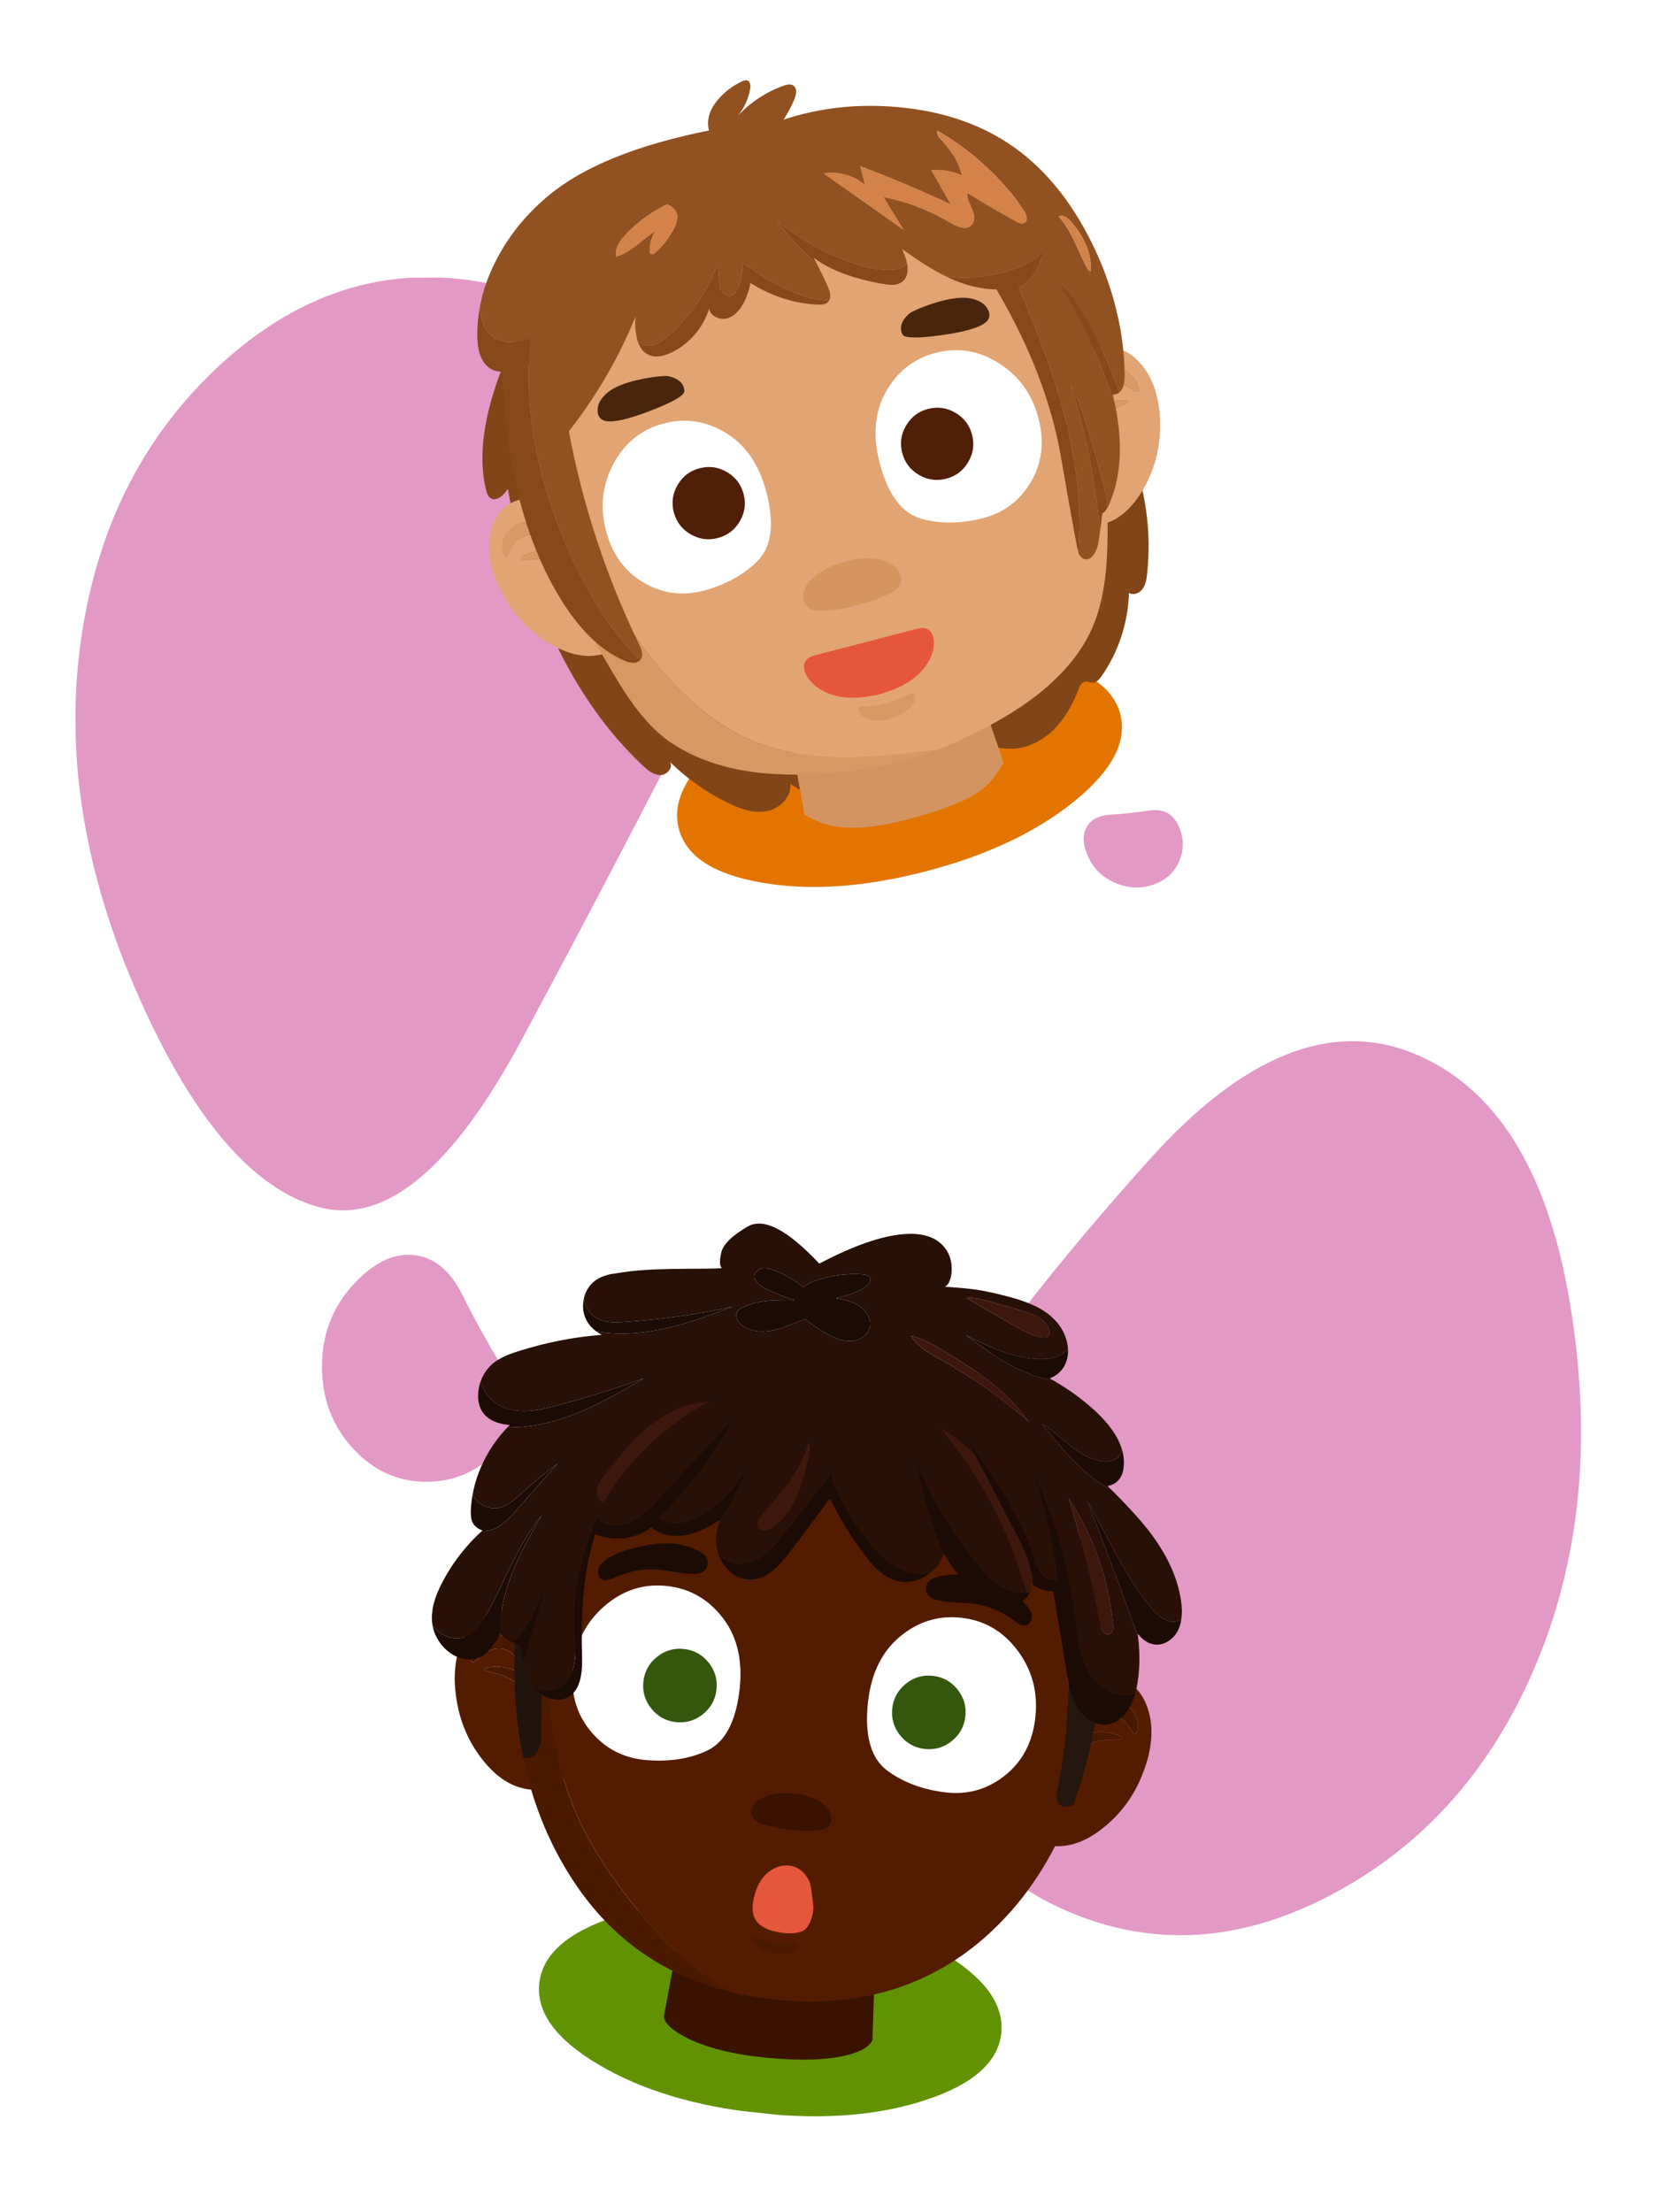 <svg fill="none" height="960" viewBox="0 0 720 960" width="720" xmlns="http://www.w3.org/2000/svg" xmlns:xlink="http://www.w3.org/1999/xlink"><clipPath id="a"><path d="m0 0h721v652h-721z" transform="matrix(.005 1 -1 .005 683.822 117.99)"/></clipPath><clipPath id="b"><path d="m0 0h323.628v386.605h-323.628z" transform="matrix(.994 .107 -.107 .994 207.47 515)"/></clipPath><clipPath id="c"><path d="m0 0h298v352h-298z" transform="matrix(.968 -.251 .251 .968 169 74.894)"/></clipPath><path d="m0 0h720v960h-720z" fill="#fff"/><g clip-path="url(#a)"><path d="m185.247 643.021c12.51-.059 23.167-4.982 31.97-14.777 8.783-9.778 9.531-20.634 2.239-32.572-7.287-11.918-13.564-23.194-18.821-33.823-5.277-10.614-12.363-16.356-21.261-17.225-8.904-.855-17.747 3.603-26.535 13.377-8.804 9.794-13.173 21.572-13.109 35.345.064 13.772 4.543 25.504 13.436 35.196 8.879 9.712 19.571 14.537 32.081 14.479zm41.191-191.851c30.115-56.177 55.44-104.578 75.964-145.203 20.51-40.625 19.044-80.187-4.391-118.679-23.47-38.457-55.112-60.381-94.921-65.778-39.809-5.396-76.131 7.314-108.958 38.131-32.846 30.868-52.586 70.797-59.224 119.789-6.638 49.026 1.802 100.079 25.325 153.153 23.523 53.074 49.575 83.485 78.156 91.244 28.565 7.758 57.913-16.459 88.048-72.657zm257.799-67.924c5.519 2.315 10.981 2.518 16.379.611 5.397-1.893 9.144-5.344 11.241-10.356 2.113-5.011 1.962-10.118-.452-15.312-2.43-5.193-6.646-7.346-12.642-6.454-6.033.893-11.604 1.489-16.723 1.783-5.171.293-8.676 2.151-10.527 5.569-1.85 3.417-1.576 7.715.823 12.894 2.414 5.193 6.383 8.95 11.901 11.265zm-18.06 447.356c37.26 15.024 75.584 11.63 114.961-10.176 39.428-21.822 68.386-55.673 86.872-101.55 18.466-45.876 22.839-97.426 13.114-154.654-9.76-57.229-32.445-92.983-68.059-107.267-35.629-14.233-73.668 1.146-114.108 46.143-40.459 45.012-71.984 85.555-94.585 121.631-22.615 36.092-27.298 75.672-14.043 118.74 13.305 43.047 38.588 72.093 75.848 87.133z" fill="#e399c5"/></g><g clip-path="url(#b)"><path d="m408.629 847.026c-18.614-10.98-41.76-17.96-69.438-20.946-27.678-2.987-51.791-1.105-72.335 5.651-20.527 6.757-31.463 16.413-32.817 28.966-1.357 12.576 7.272 24.348 25.881 35.328 18.623 10.997 41.778 17.99 69.462 20.976 27.683 2.987 51.787 1.093 72.311-5.681 20.538-6.756 31.49-16.41 32.844-28.964 1.357-12.575-7.278-24.348-25.908-35.33z" fill="#619203"/><path d="m332.366 892.922c15.108 1.481 27.029 1.08 35.765-1.215 3.501-.929 6.189-2.089 8.065-3.486 1.68-1.269 2.508-2.558 2.484-3.868l1.5-45.58-83.858-7.696-8.113 43.515c-.284 1.255.41 2.747 2.081 4.471 1.823 1.851 4.485 3.644 7.99 5.384 8.738 4.323 20.102 7.148 34.086 8.475z" fill="#391300"/><path d="m498.991 759.202c.119-.693.224-1.366.322-2.017.875-6.01.388-11.511-1.459-16.518-2.76-7.721-7.935-11.968-15.524-12.743-7.443-.847-15.089 2.017-22.947 8.592-7.831 6.578-13.52 14.914-17.067 25.003-.94 2.788-1.653 5.512-2.144 8.172-1.253 6.764-.872 12.942 1.143 18.531 2.834 7.706 7.995 11.974 15.479 12.803 7.538.792 15.213-2.092 23.019-8.65 7.855-6.597 13.511-14.925 16.966-24.98 1.032-2.828 1.774-5.561 2.218-8.198m-10.313-19.31c2.187 1.239 3.716 3.108 4.581 5.617.909 2.557.78 4.876-.377 6.963-.625-.134-1.183-.525-1.681-1.174-.182-.202-.594-.826-1.231-1.876-1.22-1.973-2.856-3.462-4.915-4.456-2.18-1.101-4.313-1.353-6.406-.758-1.263.322-2.523 1.013-3.774 2.086-.902.746-1.938 1.814-3.114 3.215-1.076 1.34-2.1 2.707-3.072 4.108 1.868-.869 3.878-1.462 6.028-1.776 3.886-.563 7.545-.096 10.979 1.388.76.358 1.095.73 1.002 1.134-.041.382-1.61.565-4.701.552-3.098.007-6.455.776-10.08 2.292-3.601 1.547-5.789 2.574-6.577 3.079-.772.512-1.175.772-1.21.791-.843 1.58-1.633 3.187-2.362 4.834-2.643 5.952-4.459 12.109-5.443 18.471-.683-7.617-.457-15.081.674-22.398 1.694-3.843 4.062-7.762 7.107-11.768 3.518-4.765 7.029-8.087 10.533-9.964 2.265-1.167 4.622-1.812 7.071-1.934 2.629-.102 4.949.418 6.963 1.573z" fill="#531c00"/><path d="m493.264 745.504c-.865-2.509-2.394-4.378-4.581-5.618-2.014-1.149-4.338-1.675-6.962-1.572-2.45.121-4.807.766-7.071 1.933-3.504 1.878-7.015 5.199-10.533 9.964-3.045 4.001-5.414 7.925-7.107 11.768-1.131 7.317-1.358 14.786-.675 22.398.984-6.362 2.795-12.519 5.443-18.47.735-1.647 1.52-3.255 2.363-4.835.041-.018.444-.283 1.21-.79.788-.511 2.982-1.537 6.577-3.079 3.62-1.523 6.982-2.285 10.08-2.293 3.096.014 4.66-.17 4.701-.552.087-.398-.247-.776-1.002-1.133-3.434-1.485-7.093-1.951-10.979-1.389-2.15.314-4.16.902-6.029 1.776.973-1.401 1.997-2.768 3.073-4.108 1.176-1.4 2.212-2.469 3.114-3.215 1.251-1.073 2.511-1.769 3.774-2.085 2.087-.597 4.226-.344 6.406.757 2.053.994 3.69 2.482 4.915 4.457.636 1.05 1.049 1.673 1.231 1.875.498.644 1.062 1.035 1.681 1.174 1.156-2.081 1.286-4.405.376-6.963z" fill="#481800"/><path d="m197.388 726.663c.032-.702.072-1.382.115-2.039.428-6.058 2.077-11.328 4.949-15.827 4.344-6.954 10.305-10 17.885-9.138 7.453.76 14.311 5.189 20.586 13.289 6.248 8.096 10.028 17.454 11.341 28.067.324 2.925.439 5.739.352 8.442-.219 6.875-1.908 12.83-5.069 17.86-4.413 6.925-10.366 9.994-17.854 9.208-7.533-.835-14.416-5.289-20.645-13.361-6.267-8.121-10.015-17.464-11.246-28.025-.406-2.982-.547-5.81-.419-8.482m14.194-16.666c-2.401.745-4.293 2.244-5.673 4.511-1.434 2.305-1.802 4.597-1.117 6.883.639.002 1.268-.261 1.893-.789.221-.158.756-.679 1.602-1.569 1.613-1.668 3.529-2.774 5.753-3.306 2.364-.611 4.502-.402 6.419.626 1.167.584 2.25 1.528 3.243 2.843.722.921 1.506 2.186 2.357 3.805.765 1.539 1.474 3.093 2.125 4.669-1.64-1.247-3.477-2.256-5.511-3.021-3.676-1.378-7.351-1.703-11.022-.985-.819.187-1.226.48-1.221.894-.041.381 1.452.895 4.475 1.541 3.025.669 6.141 2.135 9.359 4.39 3.188 2.28 5.108 3.75 5.769 4.411.645.665.983 1.005 1.014 1.03.486 1.724.916 3.463 1.277 5.228 1.312 6.378 1.773 12.781 1.378 19.206 2.292-7.296 3.662-14.637 4.118-22.027-.835-4.115-2.313-8.449-4.433-13.012-2.421-5.406-5.143-9.4-8.166-11.982-1.963-1.623-4.128-2.755-6.495-3.397-2.547-.661-4.924-.647-7.138.052z" fill="#531c00"/><path d="m205.899 714.501c1.379-2.266 3.272-3.766 5.673-4.511 2.213-.693 4.596-.711 7.138-.051 2.367.641 4.532 1.774 6.495 3.397 3.023 2.582 5.745 6.575 8.166 11.982 2.121 4.557 3.598 8.897 4.433 13.012-.455 7.39-1.827 14.736-4.118 22.027.396-6.426-.06-12.827-1.378-19.206-.367-1.766-.791-3.505-1.277-5.228-.036-.026-.374-.371-1.014-1.03-.661-.667-2.585-2.138-5.769-4.411-3.212-2.26-6.333-3.722-9.359-4.39-3.028-.647-4.516-1.16-4.475-1.542 0-.408.407-.706 1.221-.894 3.671-.717 7.346-.393 11.022.985 2.034.766 3.872 1.769 5.511 3.021-.651-1.575-1.36-3.13-2.125-4.668-.851-1.619-1.635-2.884-2.356-3.806-.994-1.314-2.077-2.264-3.243-2.842-1.912-1.028-4.056-1.237-6.42-.626-2.218.532-4.134 1.638-5.753 3.305-.846.891-1.381 1.412-1.602 1.57-.624.523-1.259.785-1.893.788-.686-2.279-.317-4.578 1.117-6.882z" fill="#481800"/><path d="m227.308 762.916c-.065-.007-.142-.015-.218-.024 4.327 21.052 12.298 39.895 23.912 56.539 16.472 23.526 38.861 38.602 67.159 45.239-5.171-2.747-10.223-5.994-15.154-9.741-6.007-4.602-11.903-9.986-17.685-16.162-5.004-5.376-10.099-11.54-15.284-18.496-7.7-10.222-13.758-20.024-18.187-29.396-9.676-20.416-14.553-44.941-14.634-73.57-1.281 7.737-2.022 15.526-2.217 23.363-.076 2.898-.147 7.236-.22 13.018-.041 1.556-.163 2.794-.372 3.709-.271 1.333-.768 2.416-1.482 3.259-1.296 1.642-3.169 2.399-5.618 2.262zm101.581 81.764c.998.808 2.225 1.442 3.679 1.914 2.706.97 5.627 1.334 8.757 1.082 1.797-.153 3.071-.617 3.815-1.381.512-.512.812-1.142.892-1.888.037-.443-.014-.835-.149-1.174-6.006.603-10.627.259-13.861-1.027-3.237-1.27-4.95-1.836-5.137-1.685-.165.148-.212.429-.146.839.252 1.24.97 2.349 2.15 3.32z" fill="#4a1900"/><path d="m237.328 708.882c.674-22.906 3.924-45.413 9.737-67.521-5.559 7.743-10.138 16.061-13.744 24.958-6.104 15.041-9.431 31.727-9.976 50.07.018.184.025.378.019.581-.438 16.325.804 31.635 3.727 45.924.076.008.153.016.218.023 2.449.138 4.322-.62 5.618-2.261.714-.844 1.211-1.926 1.482-3.259.208-.915.331-2.154.372-3.71.073-5.782.144-10.12.22-13.018.195-7.837.936-15.626 2.217-23.362-.01-2.769.028-5.578.11-8.425z" fill="#21130d"/><path d="m463.465 720.237c-.716-17.883-3.403-35.389-8.059-52.512-60.627-30.374-123.802-37.19-189.523-20.447-14.285 25.838-22.901 44.65-25.849 56.436-1.126 4.511-2.066 9.041-2.817 13.592.081 28.629 4.959 53.154 14.634 73.57 4.429 9.372 10.487 19.174 18.187 29.396 5.186 6.956 10.281 13.12 15.284 18.495 5.783 6.177 11.678 11.561 17.686 16.163 4.931 3.747 9.982 6.994 15.153 9.741 5.456 1.289 11.128 2.26 17.021 2.912 7.68.845 15.092 1.121 22.234.827 26.892-1.124 50.184-10.313 69.886-27.559 16.884-14.827 29.705-34.04 38.463-57.639-.88.395-1.739.645-2.588.741-1.485.132-2.658-.243-3.516-1.124-.656-.716-1.014-1.692-1.062-2.927-.037-.831.083-1.949.361-3.353 3.761-18.508 5.262-37.277 4.505-56.312zm-130.897 126.357c-1.454-.471-2.68-1.105-3.679-1.913-1.18-.971-1.898-2.08-2.15-3.32-.066-.41-.019-.691.146-.839.187-.151 1.901.415 5.137 1.685 3.235 1.286 7.855 1.63 13.862 1.026.134.34.185.732.149 1.175-.081.746-.38 1.376-.893 1.888-.744.764-2.017 1.228-3.814 1.381-3.131.252-6.051-.112-8.758-1.083z" fill="#531c00"/><path d="m439.725 623.269c-20.016-20.357-44.762-32.126-74.238-35.306-36.575-3.946-69.111 6.319-97.603 30.8-2.734 2.352-5.35 4.783-7.841 7.288-4.749 4.776-9.04 9.817-12.876 15.127-.03.068-.063.125-.103.182-5.813 22.108-9.063 44.615-9.737 67.521-.081 2.847-.12 5.656-.11 8.425.75-4.551 1.691-9.082 2.817-13.593 2.947-11.786 11.563-30.598 25.849-56.435 65.721-16.743 128.895-9.927 189.522 20.447 4.657 17.123 7.343 34.628 8.06 52.512.757 19.034-.744 37.803-4.505 56.312-.278 1.404-.399 2.521-.362 3.352.049 1.235.407 2.211 1.063 2.927.858.881 2.03 1.256 3.516 1.124.848-.096 1.707-.345 2.588-.741 4.183-11.234 7.437-23.466 9.773-36.692.06-.197.099-.402.123-.621 6.989-40.769-.439-76.245-22.278-106.432-4.285-5.905-8.839-11.304-13.658-16.197z" fill="#251610"/><path d="m342.023 809.538c-2.353-.16-4.66.435-6.917 1.791-1.492.903-2.748 1.964-3.761 3.178-2.052 2.52-3.47 5.703-4.254 9.55-.874 3.859-.542 6.961 1.006 9.318 1.735 2.668 5.32 4.434 10.756 5.296 2.347.363 4.491.413 6.433.142 2.071-.289 3.542-.897 4.412-1.812 1.347-1.399 2.3-3.336 2.86-5.813.429-1.938.548-3.552.357-4.841-.26-2.195-.481-3.978-.665-5.338-.349-2.536-.72-4.159-1.101-4.861-2.145-4.131-5.187-6.334-9.126-6.61z" fill="#e5563b"/><path d="m360.847 789.253c-.017-2.599-1.554-4.96-4.595-7.069-3.018-2.112-6.868-3.416-11.561-3.905-4.693-.49-8.864-.047-12.501 1.325-3.632 1.379-5.652 3.4-6.05 6.064-.372 2.679 1.15 4.613 4.56 5.808 3.43 1.208 7.762 2.078 12.996 2.61 5.235.526 9.415.508 12.536-.065 3.114-.563 4.652-2.15 4.61-4.769z" fill="#391300"/><path d="m441.647 716.284c-6.307-8.423-14.497-13.178-24.576-14.265-10.08-1.088-19.107 1.81-27.086 8.691-7.96 6.905-12.463 16.963-13.496 30.169-1.028 13.206 1.775 22.321 8.415 27.344 6.662 5.025 14.919 8.194 24.781 9.506 9.857 1.311 18.641-1.077 26.343-7.167 7.706-6.089 12.146-14.549 13.32-25.374 1.168-10.825-1.398-20.46-7.701-28.904z" fill="#fff"/><path d="m262.349 696.94c7.958-6.883 16.974-9.782 27.053-8.694 10.08 1.087 18.281 5.843 24.609 14.268 6.304 8.444 8.558 19.231 6.751 32.353-1.813 13.122-6.496 21.429-14.054 24.92-7.581 3.489-16.323 4.823-26.239 4.002-9.909-.821-17.982-5.028-24.207-12.621-6.231-7.592-8.764-16.805-7.602-27.631 1.168-10.825 5.729-19.691 13.689-26.597z" fill="#fff"/><path d="m307.504 721.449c-2.771-3.442-6.335-5.398-10.699-5.869-4.365-.471-8.264.68-11.705 3.452s-5.397 6.339-5.868 10.705.679 8.268 3.45 11.71c2.77 3.442 6.335 5.398 10.699 5.869s8.264-.68 11.705-3.452c3.44-2.772 5.396-6.339 5.867-10.705s-.679-8.268-3.449-11.71z" fill="#32570d"/><path d="m404.813 727.233c-4.364-.471-8.264.68-11.704 3.452-3.441 2.772-5.397 6.338-5.868 10.704s.679 8.268 3.449 11.71c2.771 3.442 6.335 5.398 10.7 5.869 4.364.471 8.264-.68 11.704-3.452 3.441-2.772 5.397-6.338 5.868-10.705.471-4.366-.679-8.267-3.449-11.709-2.771-3.442-6.335-5.399-10.7-5.869z" fill="#32570d"/><path d="m231.366 707.687c1.845-6.016 3.297-11.511 4.369-16.486-1.783 3.905-3.039 6.604-3.766 8.086-1.465 3.002-2.879 5.629-4.239 7.87-1.16 1.915-2.263 3.191-3.308 3.834-.771.507-1.6.781-2.487.834-.585.053-1.119-.005-1.608-.173 1.297.757 2.873 1.369 4.736 1.834.252.06.505.115.754.164.257 1.804.559 3.601.906 5.392.112.602.225 1.188.335 1.745 1.909-5.578 3.344-9.945 4.308-13.1zm26.931-41.954c1.54.745 3.39 1.281 5.558 1.619 4.775.698 9.306.188 13.587-1.539 2.007-.82 3.742-1.835 5.207-3.05 1.943 1.715 4.344 2.856 7.21 3.425 2.824.541 5.737.464 8.735-.244 2.525-.571 5.225-1.587 8.099-3.041 1.51-.764 3.419-1.853 5.727-3.27-.066.208-.133.416-.204.612 5.076-7.398 9.23-15.404 12.458-24.022-5.386 9.053-11.649 15.866-18.796 20.443-3.299 2.126-6.617 3.45-9.964 3.971-3.883.59-7.188-.047-9.906-1.923 12.953-12.626 23.666-26.911 32.127-42.855-14.491 15.437-25.338 27.027-32.549 34.758-2.473 2.639-4.436 4.584-5.894 5.844-2.35 2.007-4.656 3.457-6.919 4.354-2.704 1.048-5.432 1.305-8.186.771-2.237-.418-4.054-1.298-5.448-2.628-3.583 7.356-6.225 15.083-7.931 23.187-1.847 8.789-2.519 17.623-2.005 26.501.273 3.597.419 5.725.441 6.389.084 2.436-.016 4.587-.31 6.446-.356 2.278-1.044 4.316-2.066 6.119-1.137 2.011-2.596 3.525-4.376 4.546-1.802 1.019-3.8 1.503-5.999 1.448-1.703-.051-3.339-.421-4.896-1.107.156.188.307.369.465.546 1.752 1.993 3.898 3.355 6.448 4.087 2.69.77 5.143.61 7.355-.474 2.761-1.428 4.618-4.079 5.57-7.947.655-2.648.909-6.227.771-10.725-.49-14.517.292-27.386 2.345-38.596.874-4.775 1.987-9.32 3.346-13.645zm-41.699 24.286c-2.172 4.453-4.093 8.161-5.774 11.123-1.355 2.335-2.608 4.146-3.757 5.44-1.59 1.813-3.316 3.05-5.168 3.716-1.84.7-3.823.845-5.945.434-1.998-.381-3.821-1.212-5.463-2.492-1.028-.789-1.957-1.733-2.781-2.837.477 2.533 1.467 4.901 2.982 7.105 1.536 2.261 3.434 4.081 5.693 5.467 1.619.985 3.296 1.64 5.023 1.975 1.89.369 3.671.313 5.338-.168 2.315-.672 4.437-2.196 6.364-4.58 1.201-1.475 2.521-3.594 3.965-6.355-.217-7.132 1.117-14.801 3.998-23.005 1.563-4.425 3.681-9.242 6.354-14.451 1.624-3.15 4.182-7.755 7.664-13.814-4.202 5.077-8.546 12.13-13.03 21.148-2.417 5.033-4.24 8.796-5.463 11.294zm7.797-34.975c5.512-6.282 11.348-12.865 17.51-19.755-5.22 3.777-10.291 7.917-15.203 12.422-2.126 1.976-3.763 3.36-4.913 4.157-1.95 1.372-3.861 2.219-5.732 2.552-2.032.294-4.032-.021-5.988-.949-1.976-.947-3.47-2.321-4.488-4.124-.169-.277-.32-.564-.46-.849-.388 2.164-.641 4.364-.766 6.59-.041 1.247-.03 2.219.043 2.927.104 1.076.348 1.984.725 2.725.808 1.554 2.229 2.689 4.262 3.41-.099.105-.204.204-.307.298.29.02.581.024.88.012 1.993-.077 3.886-.617 5.687-1.62 1.559-.807 3.133-1.967 4.73-3.487.982-.925 2.322-2.358 4.02-4.309zm18.346-45.389c-4.678 1.315-8.487 2.134-11.427 2.462-4.257.478-8.041.196-11.346-.839-3.856-1.204-6.924-3.52-9.2-6.948-1.099-1.668-1.812-3.327-2.136-4.973-.449 1.248-.776 2.542-.972 3.894-.51 4.064.146 7.333 1.974 9.808 1.533 2.134 3.889 3.645 7.061 4.539 1.225.347 2.739.621 4.542.821-.327.323-.644.647-.96.971 8.946.205 18.632-1.701 29.058-5.715 4.66-1.813 9.757-4.197 15.295-7.146 3.258-1.744 8.178-4.532 14.764-8.36-11.772 4.228-23.991 8.054-36.653 11.486zm59.461-36.928c3.619-1.209 8.867-3.108 15.744-5.691-15.411 3.372-31.084 5.591-47.017 6.646-2.428.179-4.387.204-5.879.082-2.13-.175-3.979-.661-5.548-1.453-2.547-1.268-4.352-3.337-5.42-6.21-.324-.878-.55-1.752-.683-2.61-.047.232-.089.465-.131.703-.584 3.372-.078 6.443 1.514 9.207.99 1.706 2.322 3.162 3.993 4.373 8.201 1.486 17.273 1.241 27.225-.73 4.88-.945 10.277-2.381 16.202-4.317zm182.505 102.351c-.69-1.271-2.808-5.239-6.349-11.907-2.561-4.87-4.726-8.82-6.494-11.84 7.407 18.903 14.765 38.578 22.074 59.015-.049-.469-.108-.944-.177-1.426.137.158.269.311.391.456 2.278 2.744 4.796 4.185 7.554 4.317 2.03.092 3.959-.522 5.792-1.829 1.75-1.245 3.075-2.856 3.967-4.839.595-1.27 1.002-2.698 1.233-4.278-1.554.924-3.173 1.213-4.859.854-1.567-.296-3.123-1.043-4.664-2.24-1.183-.938-2.446-2.21-3.776-3.826-4.674-5.578-9.57-13.065-14.692-22.457zm-123.567-32.77.2-3.646c-4.625 5.937-11.62 14.832-20.985 26.687-1.768 2.236-3.133 3.897-4.094 4.99-1.608 1.773-3.177 3.242-4.718 4.399-1.824 1.419-3.722 2.466-5.685 3.136-2.16.76-4.262 1.029-6.316.808-2.213-.278-4.189-1.125-5.926-2.542-.796-.648-1.453-1.353-1.977-2.116.78 2.478 2.107 4.738 3.982 6.771 3.024 3.288 6.477 4.852 10.351 4.702 3.302-.102 6.556-1.499 9.767-4.185 2.123-1.795 4.648-4.616 7.583-8.474l9.465-12.627c2.827-3.776 5.285-7.089 7.382-9.929.168.332.331.664.5.991 4.765 9.376 9.816 17.476 15.154 24.299 1.987 2.531 3.821 4.537 5.495 6.025 2.23 1.966 4.507 3.343 6.831 4.128 4.323 1.459 8.7.95 13.118-1.535.828-.467 1.599-.974 2.313-1.515-.348.062-.702.118-1.064.161-3.594.456-7.125-.024-10.593-1.446-3.042-1.282-6-3.239-8.875-5.865-2.243-2.046-4.634-4.708-7.184-7.999-6.049-7.998-10.957-16.402-14.724-25.218zm48.366 31.935c.024-.074.038-.155.053-.242 1.273 2.409 2.78 4.733 4.513 6.966 4.439 5.701 9.783 10.061 16.032 13.09 2.728 1.286 5.308 1.99 7.738 2.103 2.96.154 5.301-.597 7.022-2.248.424-.401.802-.845 1.137-1.339.366-.534.667-1.124.908-1.777-.43.097-.878.17-1.346.214-.537.074-1.093.119-1.667.123-2.758.017-5.433-.625-8.034-1.914-2.212-1.105-4.409-2.709-6.59-4.82-1.562-1.508-3.401-3.576-5.505-6.191-10.809-13.59-19.338-27.772-25.587-42.547 2.004 13.148 5.776 26.006 11.326 38.582zm9.794-50.172c1.368 2.602 2.68 5.098 3.933 7.483 9.275 17.748 15.607 29.917 18.99 36.514 3.86 7.491 5.835 14.018 5.935 19.582.822.602 1.683 1.108 2.592 1.52.555.264 1.132.492 1.717.682 1.522.506 3.05.754 4.578.742.241 1.289.494 2.722.749 4.299 2.096 12.248 3.836 22.681 5.22 31.306.592 3.356 1.128 5.901 1.601 7.645.763 2.784 1.745 5.179 2.945 7.183 1.456 2.347 3.306 4.201 5.546 5.562 2.433 1.459 4.889 2.043 7.362 1.759 3.226-.424 6.015-2.219 8.379-5.383 1.687-2.299 2.976-5.05 3.866-8.24-3.302 1.182-6.547 1.218-9.74.107-2.932-1.072-5.564-2.944-7.882-5.62-2.107-2.433-3.772-5.298-4.998-8.591-.979-2.68-1.763-5.881-2.354-9.6-.124-.747-.54-4.04-1.251-9.868-2.698-21.483-8.573-41.969-17.621-61.457 2.935 10.243 4.98 17.798 6.126 22.663 1.989 8.487 3.215 16.174 3.685 23.062-3.823.691-6.824-1.629-9.006-6.954-3.434-13.38-13.56-31.511-30.372-54.396zm39.177-1.673c-2.415-1.987-4.511-3.504-6.29-4.539 6.519 8.186 11.816 14.222 15.876 18.118 4.756 4.555 9.565 8.107 14.422 10.655-.588-.577-1.186-1.165-1.794-1.765 1.891-.359 3.397-1.139 4.525-2.352 1.422-1.429 2.236-3.454 2.447-6.078.246-2.482-.017-5.003-.783-7.556-.212 1.554-.853 2.797-1.919 3.736-.811.723-1.849 1.206-3.106 1.457-1.07.215-2.218.229-3.449.041-4.338-.507-8.963-2.748-13.88-6.736-2.698-2.221-4.718-3.884-6.049-4.981zm5.009-37.234c-.324.5-.716.965-1.169 1.391-2.525 2.302-6.318 3.382-11.374 3.239-5-.137-10.434-1.274-16.305-3.413-3.695-1.353-8.847-3.673-15.453-6.961 4.375 3.229 7.73 5.642 10.077 7.235 3.799 2.599 7.326 4.745 10.578 6.435 6.104 3.096 11.906 5.101 17.402 6.014-.55-.313-1.111-.633-1.688-.954 3.272-1.258 5.571-3.414 6.9-6.48.856-2.058 1.2-4.227 1.032-6.506zm-85.742-30.343c-.253-1.075-1.4-1.684-3.44-1.832-6.949-.474-13.775.471-20.479 2.836-2.182.757-3.862 1.662-5.033 2.71-2.084-1.526-3.985-2.806-5.704-3.841-2.658-1.571-5.228-2.781-7.712-3.617-1.714-.609-3.178-.839-4.39-.694-.802.134-1.506.428-2.106.876-.658.48-1.092 1.079-1.295 1.79-.352 1.214.004 2.416 1.07 3.617.836.934 2.002 1.777 3.503 2.529 4.156 1.992 8.368 3.671 12.63 5.029-4.914-.072-8.615.008-11.104.236-4.103.385-7.646 1.243-10.64 2.575-1.889.805-3.004 1.787-3.349 2.947-.235.802-.136 1.667.298 2.596.394.798.974 1.55 1.741 2.256 1.452 1.204 3.197 2.043 5.24 2.523 1.843.436 3.81.549 5.889.332 1.783-.177 3.712-.581 5.782-1.224 1.465-.448 3.33-1.129 5.594-2.043l5.177-2.006c3.198 2.601 6.493 4.804 9.898 6.61 1.788.949 3.377 1.649 4.76 2.113 1.773.577 3.453.841 5.04.792 1.824-.041 3.486-.534 4.982-1.475 1.613-1.001 2.674-2.304 3.177-3.904.532-1.707.388-3.487-.443-5.341-.788-1.74-1.974-3.164-3.563-4.272-1.382-.977-3.05-1.763-5.009-2.361-1.28-.397-3.098-.814-5.459-1.25 3.07-.717 5.441-1.387 7.107-2.018 2.543-.939 4.664-2.1 6.356-3.478 1.219-1.082 1.713-2.087 1.482-3.011z" fill="#1c0b04"/><path d="m423.233 631.555c-.654-.688-1.324-1.367-2.013-2.037-4.074-3.98-8.55-7.347-13.433-10.107 8.842 10.466 16.472 21.795 22.9 33.986 6.343 12.071 11.301 24.611 14.875 37.614.468-.044.917-.117 1.346-.214.363-.909.599-1.926.714-3.038.017-.158.024-.323.026-.494.172.14.34.268.509.386-.1-5.564-2.074-12.091-5.934-19.582-3.384-6.597-9.716-18.766-18.99-36.514zm-71.786-1.844c.136-1.568-.017-2.958-.461-4.158-1.913 6.697-4.965 12.864-9.161 18.505-1.137 1.493-3.102 3.867-5.894 7.112-2.582 2.991-4.509 5.375-5.787 7.15-1.231 1.704-1.617 3.135-1.151 4.288.274.526.726.933 1.356 1.221.592.285 1.213.407 1.862.367.966-.117 2.095-.618 3.387-1.51 4.102-2.921 7.403-7.158 9.916-12.716 1.032-2.26 1.991-4.814 2.865-7.659.601-1.992 1.311-4.64 2.124-7.932.522-1.929.833-3.484.944-4.668zm-91.203 21.041c.558.6 1.152.973 1.78 1.129 5.434-9.246 12.109-17.625 20.019-25.137 7.835-7.437 16.45-13.615 25.837-18.525-3.727.111-7.516.849-11.373 2.219-4.683 1.662-9.197 4.164-13.542 7.5-3.663 2.787-7.387 6.3-11.168 10.541-2.509 2.817-5.752 6.824-9.73 12.019-1.031 1.378-1.741 2.443-2.136 3.189-.686 1.249-1.045 2.435-1.072 3.551-.034 1.337.429 2.512 1.385 3.514zm215.705 23.244c-3.204-8.513-7.276-16.49-12.217-23.927 5.557 17.915 10.095 36.089 13.602 54.516.193.92.346 1.543.46 1.869.22.669.518 1.225.895 1.668.423.526.936.873 1.54 1.049.68.184 1.284.111 1.815-.218.852-.586 1.191-1.84 1.011-3.751-.943-10.673-3.31-21.075-7.106-31.206zm-69.667-89.681c-.491-.301-1.005-.594-1.531-.882-2.921-1.633-6.065-2.893-9.431-3.775 1.293 2.164 3.232 4.17 5.825 6.033 1.499 1.082 3.957 2.561 7.376 4.435 13.55 7.6 26.177 16.544 37.893 26.835-4.522-6.625-10.795-12.949-18.817-18.959-4.712-3.53-11.821-8.091-21.315-13.687zm17.249-20.914c-1.434-.198-2.77-.232-4.013-.102l20.85 12.121c2.649 1.499 4.641 2.552 5.971 3.153 2.278 1.001 4.403 1.589 6.369 1.762.997.108 1.753-.059 2.258-.5.61-.541.746-1.398.416-2.575-.327-1.21-.945-2.324-1.844-3.342-.834-.956-1.85-1.76-3.046-2.424-1.639-1.004-4.019-1.934-7.14-2.783-6.062-1.702-10.608-2.992-13.638-3.87-2.766-.779-4.825-1.254-6.183-1.44z" fill="#3c190c"/><path d="m462.753 581.225c-1.056-3.494-2.958-6.55-5.708-9.163-2.361-2.278-5.332-4.215-8.908-5.814-2.748-1.25-6.171-2.419-10.26-3.505-5.574-1.467-10.166-2.476-13.783-3.031-3.215-.496-7.929-.939-14.132-1.332.772-.154 1.446-.881 2.027-2.18.597-1.298.94-2.838 1.023-4.632.23-4.536-1.101-8.291-3.993-11.267-3.705-3.818-9.412-5.388-17.129-4.715-9.551.806-21.657 5.064-36.322 12.762-13.807-14.719-24.158-20.081-31.06-16.089-6.88 4-10.717 7.788-11.505 11.359-.787 3.571-.706 5.78.251 6.617.215.205-4.35.319-13.706.341-11.522.025-20.244.396-26.164 1.12-1.212.145-3.956.549-8.233 1.207-3.084.643-5.532 1.719-7.349 3.233-2.252 1.874-3.719 4.33-4.403 7.355.133.858.358 1.732.682 2.61 1.069 2.873 2.874 4.942 5.421 6.21 1.568.792 3.417 1.278 5.548 1.453 1.492.123 3.451.097 5.879-.082 15.933-1.055 31.605-3.274 47.016-6.646-6.876 2.583-12.124 4.482-15.744 5.691-5.924 1.936-11.321 3.372-16.202 4.318-9.952 1.97-19.023 2.215-27.224.729.714.53 1.49 1.005 2.325 1.437.021.013.037.02.052.033-12.193.973-24.101 3.3-35.726 6.981-2.946.896-5.302 1.783-7.066 2.657-2.502 1.219-4.515 2.667-6.035 4.339-1.245 1.316-2.276 2.859-3.09 4.63-.224.494-.427.996-.604 1.507.324 1.645 1.038 3.304 2.137 4.972 2.276 3.428 5.344 5.744 9.199 6.948 3.306 1.035 7.09 1.317 11.347.839 2.94-.328 6.749-1.147 11.427-2.462 12.661-3.432 24.881-7.258 36.653-11.486-6.587 3.828-11.507 6.617-14.765 8.36-5.538 2.949-10.634 5.333-15.294 7.146-10.426 4.014-20.112 5.92-29.058 5.716-3.054 3.122-5.762 6.657-8.115 10.594-3.526 5.906-5.873 12.077-7.041 18.513.14.285.291.572.459.849 1.019 1.803 2.513 3.177 4.489 4.124 1.955.928 3.955 1.243 5.988.949 1.871-.333 3.781-1.18 5.732-2.552 1.15-.797 2.787-2.181 4.913-4.157 4.912-4.505 9.983-8.645 15.202-12.422-6.161 6.89-11.997 13.473-17.509 19.755-1.699 1.951-3.038 3.384-4.02 4.309-1.597 1.521-3.172 2.68-4.731 3.488-1.8 1.002-3.694 1.542-5.686 1.619-.299.012-.591.008-.881-.012-2.201 2.007-4.3 4.146-6.286 6.408-4.229 4.821-7.826 10.058-10.789 15.71-1.734 3.303-2.972 6.341-3.711 9.112-.905 3.431-1.101 6.625-.594 9.586.006.045.013.09.013.139.823 1.104 1.752 2.048 2.78 2.837 1.643 1.28 3.466 2.111 5.464 2.492 2.122.411 4.105.266 5.944-.434 1.853-.666 3.579-1.903 5.169-3.716 1.148-1.294 2.402-3.105 3.756-5.44 1.681-2.962 3.602-6.67 5.775-11.123 1.223-2.498 3.046-6.261 5.463-11.294 4.484-9.018 8.827-16.071 13.029-21.148-3.481 6.059-6.039 10.664-7.663 13.814-2.673 5.209-4.791 10.026-6.355 14.451-2.88 8.204-4.215 15.874-3.997 23.005.026-.041.047-.083.069-.13.355.534.745 1.012 1.169 1.422.374.365.79.703 1.241 1.016.251.176.509.342.773.497.489.168 1.023.226 1.607.173.888-.053 1.717-.327 2.488-.834 1.045-.643 2.147-1.919 3.307-3.834 1.361-2.241 2.774-4.868 4.239-7.87.728-1.482 1.984-4.181 3.766-8.086-1.071 4.975-2.524 10.47-4.369 16.486-.963 3.155-2.399 7.522-4.307 13.101.48 2.196 1.019 4.091 1.619 5.689.886 2.362 1.993 4.361 3.32 6.01 1.557.686 3.193 1.056 4.896 1.107 2.199.056 4.197-.429 5.999-1.448 1.78-1.021 3.239-2.535 4.376-4.546 1.021-1.803 1.71-3.841 2.066-6.119.294-1.859.394-4.01.309-6.446-.022-.664-.167-2.791-.44-6.389-.514-8.878.158-17.712 2.004-26.501 1.707-8.104 4.349-15.831 7.931-23.187 1.394 1.331 3.212 2.21 5.449 2.628 2.753.534 5.482.277 8.186-.771 2.263-.897 4.569-2.347 6.918-4.354 1.459-1.26 3.421-3.205 5.894-5.844 7.212-7.731 18.058-19.321 32.55-34.758-8.462 15.945-19.174 30.229-32.128 42.855 2.719 1.876 6.023 2.513 9.907 1.923 3.347-.521 6.664-1.845 9.964-3.97 7.146-4.578 13.41-11.391 18.796-20.444-3.228 8.618-7.383 16.624-12.458 24.022-1.133 3.297-1.59 6.512-1.371 9.641.109 1.445.373 2.825.794 4.138.524.763 1.181 1.468 1.976 2.116 1.738 1.417 3.714 2.264 5.927 2.542 2.054.221 4.155-.048 6.315-.808 1.963-.67 3.862-1.717 5.685-3.136 1.542-1.157 3.111-2.626 4.719-4.399.961-1.093 2.325-2.754 4.093-4.99 9.365-11.855 16.36-20.75 20.986-26.686l-.2 3.645c3.767 8.816 8.675 17.22 14.724 25.218 2.549 3.291 4.941 5.954 7.184 7.999 2.875 2.626 5.833 4.583 8.875 5.865 3.468 1.422 6.999 1.902 10.592 1.446.363-.043.716-.099 1.065-.161 2.923-2.215 4.902-5.024 5.925-8.432-5.549-12.576-9.321-25.434-11.325-38.582 6.249 14.775 14.778 28.957 25.587 42.547 2.104 2.615 3.942 4.683 5.505 6.191 2.181 2.111 4.378 3.715 6.59 4.82 2.6 1.289 5.276 1.931 8.034 1.914.573-.004 1.129-.049 1.667-.123-3.575-13.003-8.533-25.543-14.875-37.614-6.429-12.191-14.059-23.519-22.901-33.986 4.884 2.76 9.36 6.127 13.433 10.107.689.67 1.36 1.349 2.013 2.037-1.253-2.385-2.566-4.881-3.933-7.483 16.812 22.885 26.937 41.017 30.372 54.396 2.181 5.325 5.183 7.645 9.005 6.954-.469-6.888-1.696-14.575-3.685-23.061-1.145-4.866-3.19-12.421-6.126-22.664 9.048 19.488 14.924 39.974 17.622 61.457.711 5.828 1.127 9.121 1.25 9.868.591 3.719 1.376 6.92 2.354 9.601 1.227 3.292 2.891 6.157 4.999 8.59 2.318 2.676 4.949 4.548 7.882 5.62 3.192 1.111 6.437 1.075 9.74-.107.153-.502.291-1.016.415-1.554 1.504-6.737 1.774-14.345.809-22.825-7.308-20.437-14.666-40.112-22.074-59.015 1.769 3.02 3.933 6.97 6.494 11.84 3.542 6.668 5.66 10.636 6.35 11.907 5.121 9.392 10.018 16.879 14.691 22.457 1.331 1.616 2.593 2.888 3.776 3.826 1.541 1.198 3.098 1.944 4.664 2.24 1.687.359 3.305.07 4.86-.854.364-2.349.323-5.038-.122-8.064-1.388-9.618-5.727-19.312-13.012-29.086-3.814-5.105-9.504-11.426-17.08-18.965-4.856-2.548-9.665-6.1-14.421-10.655-4.061-3.896-9.357-9.932-15.876-18.118 1.779 1.036 3.875 2.552 6.29 4.539 1.331 1.097 3.351 2.76 6.049 4.981 4.916 3.988 9.541 6.23 13.88 6.736 1.231.188 2.379.174 3.449-.041 1.256-.251 2.295-.734 3.106-1.457 1.066-.939 1.707-2.182 1.919-3.736-1.601-5.39-5.458-10.923-11.575-16.606-4.916-4.501-10.236-8.478-15.965-11.925-.688-.421-1.388-.833-2.098-1.246-5.496-.913-11.299-2.918-17.403-6.013-3.251-1.691-6.779-3.836-10.577-6.435-2.347-1.594-5.702-4.007-10.078-7.236 6.607 3.288 11.758 5.608 15.454 6.961 5.871 2.139 11.304 3.276 16.305 3.413 5.056.143 8.848-.937 11.373-3.239.454-.426.846-.891 1.17-1.391-.077-1.276-.322-2.587-.733-3.939zm-43.235-17.926c1.243-.131 2.579-.097 4.013.102 1.358.185 3.417.661 6.183 1.439 3.031.878 7.576 2.168 13.638 3.87 3.121.849 5.502 1.779 7.14 2.783 1.197.664 2.212 1.468 3.046 2.424.899 1.018 1.517 2.132 1.844 3.342.331 1.177.194 2.034-.415 2.575-.506.442-1.262.608-2.259.5-1.966-.173-4.09-.761-6.369-1.762-1.33-.601-3.322-1.654-5.971-3.153zm-45.214-10.31c2.039.148 3.186.757 3.44 1.832.231.924-.264 1.929-1.483 3.011-1.692 1.378-3.812 2.539-6.355 3.478-1.667.631-4.037 1.301-7.108 2.018 2.362.436 4.18.853 5.46 1.25 1.958.598 3.626 1.384 5.009 2.361 1.589 1.109 2.775 2.532 3.563 4.272.83 1.854.975 3.634.443 5.341-.503 1.6-1.564 2.903-3.177 3.904-1.496.941-3.159 1.435-4.982 1.475-1.587.049-3.267-.215-5.04-.792-1.383-.464-2.972-1.164-4.761-2.113-3.404-1.806-6.699-4.009-9.897-6.61l-5.177 2.006c-2.265.914-4.129 1.595-5.594 2.043-2.07.643-3.999 1.047-5.782 1.224-2.079.217-4.046.104-5.889-.332-2.043-.48-3.788-1.319-5.24-2.523-.767-.706-1.347-1.458-1.741-2.256-.434-.929-.534-1.794-.299-2.596.346-1.159 1.461-2.142 3.35-2.947 2.993-1.332 6.536-2.19 10.64-2.575 2.488-.228 6.19-.308 11.104-.235-4.263-1.359-8.475-3.038-12.63-5.03-1.501-.752-2.667-1.595-3.503-2.529-1.067-1.201-1.422-2.403-1.071-3.617.204-.711.638-1.31 1.296-1.79.599-.448 1.303-.742 2.106-.876 1.212-.145 2.675.085 4.39.694 2.484.836 5.054 2.046 7.712 3.617 1.718 1.035 3.62 2.315 5.704 3.842 1.171-1.049 2.851-1.954 5.032-2.711 6.704-2.365 13.531-3.31 20.48-2.836zm30.447 30.443c.526.288 1.04.581 1.531.882 9.494 5.596 16.603 10.157 21.315 13.687 8.022 6.01 14.295 12.334 18.817 18.959-11.716-10.291-24.343-19.235-37.893-26.835-3.419-1.874-5.877-3.352-7.375-4.435-2.594-1.862-4.533-3.869-5.826-6.033 3.366.882 6.51 2.142 9.431 3.775zm58.981 66.636c4.941 7.437 9.013 15.414 12.218 23.927 3.795 10.131 6.162 20.533 7.105 31.206.18 1.911-.159 3.165-1.011 3.751-.531.329-1.134.402-1.815.218-.603-.175-1.117-.523-1.54-1.049-.377-.443-.675-.999-.895-1.668-.113-.326-.267-.949-.46-1.869-3.507-18.427-8.044-36.601-13.602-54.516zm-201.708 1.812c-.628-.156-1.222-.529-1.78-1.129-.956-1.002-1.419-2.177-1.385-3.514.027-1.116.387-2.302 1.073-3.551.394-.746 1.104-1.811 2.135-3.189 3.978-5.195 7.221-9.202 9.73-12.019 3.781-4.241 7.506-7.754 11.168-10.541 4.345-3.336 8.859-5.838 13.542-7.5 3.857-1.37 7.646-2.108 11.373-2.219-9.387 4.91-18.002 11.088-25.837 18.526-7.91 7.512-14.585 15.89-20.019 25.136zm88.963-26.328c.443 1.2.597 2.59.461 4.158-.112 1.184-.423 2.739-.945 4.668-.813 3.292-1.523 5.94-2.124 7.932-.874 2.845-1.833 5.399-2.865 7.659-2.512 5.558-5.814 9.795-9.916 12.716-1.292.892-2.421 1.393-3.387 1.51-.649.04-1.27-.082-1.862-.366-.63-.289-1.082-.696-1.356-1.222-.466-1.153-.08-2.584 1.151-4.287 1.278-1.776 3.205-4.16 5.788-7.151 2.791-3.245 4.756-5.619 5.893-7.112 4.197-5.641 7.249-11.808 9.162-18.505z" fill="#281007"/><g fill="#1c0b04"><path d="m401.873 689.671c.024 1.712.961 3.043 2.81 3.992 1.852.972 6.615 1.624 14.297 1.951 7.679.349 14.676 2.879 20.991 7.592 1.096.824 1.945 1.384 2.547 1.675 1.016.496 1.943.64 2.786.438.846-.228 1.508-.791 1.991-1.698.457-.861.637-1.762.53-2.711-.246-1.505-1.152-3.119-2.719-4.838-1.743-1.781-3.906-3.437-6.497-4.969-1.947-1.164-4.391-2.42-7.344-3.764-4.525-1.944-8.577-3.214-12.151-3.804-2.551-.413-5.419-.402-8.606.026-3.536.484-5.961 1.347-7.28 2.595-.917.882-1.373 2.046-1.371 3.508z"/><path d="m307.048 679.442c-.39 1.667-1.589 2.767-3.597 3.301-2.017.554-6.81.175-14.384-1.144-7.577-1.297-14.953-.317-22.128 2.939-1.246.572-2.195.938-2.846 1.094-1.098.268-2.034.211-2.815-.166-.778-.404-1.304-1.094-1.583-2.084-.263-.938-.246-1.857.061-2.762.561-1.417 1.79-2.801 3.688-4.146 2.082-1.369 4.55-2.525 7.407-3.469 2.151-.722 4.807-1.428 7.978-2.111 4.835-.934 9.065-1.311 12.683-1.124 2.581.14 5.38.762 8.403 1.86 3.351 1.227 5.536 2.588 6.559 4.088.707 1.058.905 2.292.591 3.72z"/></g></g><g clip-path="url(#c)"><path d="m450.141 286.477c-20.898-3.61-44.57-1.978-71.016 4.889s-47.931 16.961-64.448 30.286c-16.502 13.321-23.192 25.972-20.08 37.954 3.117 12.004 15.123 19.806 36.016 23.417 20.912 3.623 44.596 1.999 71.048-4.869 26.451-6.868 47.923-16.97 64.415-30.306 16.512-13.323 23.218-25.978 20.106-37.961-3.117-12.003-15.128-19.804-36.041-23.41z" fill="#e37400"/><path d="m382.105 62.103c-15.708.008-32.754 2.157-51.144 6.449-19.164 4.46-36.25 10.457-51.256 18.002-16.614 8.352-28.542 17.587-35.79 27.704-6.79 9.522-12.441 18.365-16.949 26.534-5.439 9.87-9.623 19.482-12.546 28.833-2.424 7.722-3.966 14.859-4.635 21.42-.62 5.937-.544 11.538.222 16.799.253 1.639.569 3.24.943 4.809.22.848.422 1.473.597 1.872.3.661.692 1.165 1.168 1.502 1.178.899 2.565.845 4.154-.162 1.288-.818 2.466-2.057 3.534-3.723 4.204 23.957 10.832 45.674 19.89 65.149 10.177 21.922 23.084 40.259 38.733 55.007 1.366 1.256 2.497 2.167 3.403 2.726 1.371.849 2.697 1.288 3.985 1.326 1.484.003 2.749-.603 3.805-1.821 1.074-1.279 1.286-2.539.632-3.774 7.366 7.179 15.568 12.98 24.609 17.409 3.05 1.54 5.78 2.636 8.189 3.288 3.124.839 6.01 1.039 8.661.612 3.023-.491 5.602-1.86 7.738-4.12 2.255-2.38 3.244-4.991 2.969-7.825 4.015 3.051 8.692 4.753 14.024 5.106 3.926.269 7.606-.219 11.036-1.477 1.534.43 3.199.68 5.003.756 2.434.107 5.402-.125 8.903-.701 11.816-1.941 22.998-5.488 33.548-10.655 4.585-2.246 8.262-4.606 11.025-7.084 1.038-.925 1.969-1.877 2.786-2.861 1.691.716 3.555 1.215 5.583 1.493 5.166.697 10.043-.125 14.641-2.468 4.197-2.09 7.928-5.269 11.192-9.543 2.83-3.718 5.217-8.114 7.161-13.19.788-2.315 1.827-3.557 3.117-3.725.382-.027.911.041 1.58.201.716.186 1.229.28 1.549.292 1.294-.003 2.6-.942 3.908-2.82 3.683-5.289 6.541-11.018 8.567-17.192 2.038-6.211 3.138-12.523 3.307-18.937.937.55 2.009.633 3.205.251 1.122-.386 2.034-1.045 2.734-1.988.603-.823 1.064-1.831 1.382-3.025.234-.877.423-2.009.563-3.395 1.012-9.093.878-18.234-.395-27.417-1.281-9.148-3.637-17.967-7.066-26.463 1.277-.07 2.441-.617 3.495-1.629.942-.928 1.613-2.069 2.004-3.409.291-1.169.396-2.48.311-3.94-.035-.497-.103-1.079-.205-1.752-.087-.655-.206-1.391-.353-2.214-1.567-8.218-3.735-16.247-6.503-24.081-5.049-14.268-12.088-27.892-21.113-40.866-13.193-18.918-30.018-34.987-50.473-48.21-7.282-4.718-19.092-7.078-35.428-7.074z" fill="#824518"/><path d="m396.042 355.038c14.019-3.79 23.894-7.815 29.621-12.079 2.233-1.674 4.186-3.614 5.851-5.824 1.78-2.628 3.142-4.637 4.075-6.029l-14.435-42.322-79.658 22.045 7.648 42.724c2.658 1.459 4.809 2.511 6.46 3.154 2.784 1.093 5.742 1.825 8.877 2.194 8.068.96 18.586-.327 31.561-3.863z" fill="#d39461"/><path d="m502.631 174.572c-.132-.677-.268-1.33-.404-1.961-1.282-5.815-3.637-10.691-7.07-14.643-5.213-6.122-11.437-8.221-18.673-6.298-7.127 1.806-13.152 7.086-18.086 15.843-4.907 8.75-7.239 18.369-6.995 28.853.104 2.883.395 5.629.867 8.239 1.196 6.638 3.688 12.172 7.477 16.598 5.275 6.083 11.495 8.206 18.653 6.37 7.194-1.891 13.24-7.198 18.132-15.922 4.923-8.776 7.226-18.377 6.91-28.797-.033-2.952-.301-5.715-.808-8.288m-16.171-14.129c2.437.378 4.489 1.561 6.154 3.561 1.721 2.03 2.407 4.202 2.069 6.516-.62.095-1.268-.07-1.95-.493-.238-.121-.832-.55-1.781-1.292-1.805-1.387-3.823-2.184-6.058-2.382-2.383-.253-4.43.256-6.144 1.529-1.049.733-1.965 1.804-2.742 3.222-.569.998-1.149 2.337-1.743 4.03-.523 1.602-.989 3.211-1.396 4.833 1.414-1.445 3.053-2.687 4.919-3.721 3.372-1.864 6.893-2.706 10.561-2.537.822.065 1.258.29 1.313.692.094.365-1.282 1.077-4.124 2.138-2.842 1.082-5.657 2.951-8.459 5.601-2.769 2.668-4.423 4.369-4.971 5.106-.53.737-.81 1.116-.836 1.145-.226 1.741-.394 3.49-.492 5.254-.361 6.375.107 12.651 1.411 18.828-3.27-6.749-5.651-13.673-7.151-20.776.222-4.112 1.037-8.528 2.442-13.258 1.577-5.591 3.648-9.856 6.214-12.794 1.674-1.856 3.614-3.265 5.821-4.227 2.378-1.006 4.688-1.334 6.937-.974z" fill="#e2a472"/><path d="m492.622 163.997c-1.665-2.001-3.717-3.184-6.154-3.562-2.249-.355-4.565-.031-6.938.974-2.207.962-4.147 2.371-5.821 4.227-2.566 2.938-4.637 7.203-6.214 12.794-1.407 4.725-2.22 9.146-2.442 13.258 1.5 7.103 3.883 14.032 7.151 20.776-1.304-6.176-1.777-12.452-1.411-18.828.103-1.766.267-3.513.492-5.254.031-.031.31-.414.837-1.145.546-.742 2.205-2.444 4.97-5.106 2.795-2.653 5.617-4.519 8.459-5.601 2.847-1.062 4.219-1.773 4.124-2.138-.058-.395-.496-.626-1.313-.692-3.667-.169-7.189.673-10.561 2.537-1.865 1.034-3.506 2.271-4.919 3.721.407-1.622.873-3.231 1.396-4.833.594-1.693 1.174-3.032 1.743-4.03.777-1.418 1.692-2.494 2.742-3.222 1.709-1.271 3.761-1.782 6.144-1.529 2.23.199 4.248.997 6.058 2.382.949.742 1.544 1.171 1.781 1.292.681.418 1.334.581 1.951.494.339-2.31-.348-4.487-2.07-6.517z" fill="#d89967"/><path d="m214.446 249.401c-.214-.655-.413-1.293-.601-1.91-1.709-5.705-2.024-11.11-.948-16.233 1.576-7.885 5.992-12.747 13.25-14.587 7.106-1.89 14.939-.208 23.509 5.042 8.545 5.257 15.262 12.527 20.149 21.805 1.312 2.57 2.394 5.11 3.251 7.62 2.185 6.381 2.699 12.429 1.543 18.139-1.649 7.881-6.05 12.762-13.198 14.64-7.205 1.849-15.069.153-23.588-5.089-8.57-5.272-15.253-12.54-20.047-21.797-1.407-2.595-2.518-5.139-3.326-7.634m7.249-20.211c-1.946 1.516-3.163 3.549-3.643 6.106-.517 2.611-.06 4.842 1.361 6.7.588-.219 1.074-.679 1.465-1.38.148-.222.459-.886.926-1.996.903-2.089 2.278-3.768 4.135-5.028 1.959-1.38 3.994-1.931 6.111-1.653 1.273.13 2.595.62 3.964 1.481.982.595 2.14 1.483 3.483 2.672 1.236 1.146 2.426 2.325 3.571 3.544-1.939-.574-3.975-.862-6.108-.858-3.853.012-7.339.99-10.461 2.922-.687.456-.958.865-.81 1.244.094.364 1.644.317 4.643-.14 3.009-.437 6.378-.173 10.115.778 3.718.984 5.99 1.666 6.827 2.043.822.387 1.251.581 1.287.593 1.045 1.412 2.043 2.858 2.986 4.351 3.418 5.395 6.062 11.106 7.928 17.136-.427-7.487-1.715-14.694-3.86-21.63-2.194-3.484-5.055-6.946-8.584-10.395-4.098-4.118-7.982-6.836-11.653-8.154-2.366-.808-4.747-1.095-7.142-.861-2.568.277-4.745 1.115-6.536 2.524z" fill="#e2a472"/><path d="m218.045 235.291c.481-2.557 1.698-4.589 3.644-6.105 1.792-1.404 3.973-2.248 6.535-2.525 2.396-.233 4.777.054 7.142.862 3.671 1.318 7.556 4.036 11.653 8.154 3.529 3.444 6.39 6.91 8.584 10.395 2.146 6.935 3.435 14.148 3.861 21.63-1.866-6.03-4.505-11.743-7.928-17.136-.949-1.492-1.942-2.939-2.986-4.351-.042-.011-.472-.211-1.288-.593-.838-.382-3.115-1.063-6.826-2.043-3.733-.958-7.106-1.215-10.116-.778-3.004.458-4.548.503-4.643.139-.141-.374.129-.789.811-1.243 3.121-1.933 6.608-2.91 10.461-2.922 2.133-.004 4.168.278 6.107.858-1.144-1.219-2.334-2.399-3.57-3.544-1.343-1.19-2.501-2.078-3.484-2.672-1.368-.861-2.691-1.356-3.963-1.481-2.112-.28-4.153.272-6.111 1.653-1.852 1.258-3.227 2.937-4.135 5.028-.467 1.11-.779 1.774-.927 1.996-.391.696-.883 1.157-1.464 1.38-1.42-1.853-1.878-4.089-1.362-6.7z" fill="#d89967"/><path d="m230.493 153.733c-.003.073-.015.137-.031.202-2.417 9.031-3.736 18.249-3.96 27.659-.386 15.913 2.349 32.37 8.211 49.382.081.162.154.337.219.526 5.261 15.123 11.712 28.733 19.353 40.823 1.836 2.855 4.571 7.438 8.211 13.752 3.511 6.031 6.245 10.569 8.203 13.615 6.597 10.212 13.322 17.663 20.172 22.365 10.707 7.273 23.83 11.735 39.372 13.381 12.242 1.282 26.565.823 42.958-1.379 5.456-.711 11-1.79 16.637-3.237 6.115-1.571 11.915-3.438 17.41-5.604-1.377.197-2.8.388-4.267.581-16.525 2.124-29.901 3.043-40.128 2.755-14.78-.422-27.632-3.117-38.555-8.095-10.14-4.659-20.039-11.858-29.695-21.586-11.663-11.746-21.787-25.695-30.371-41.85-7.738-14.541-14.131-30.665-19.172-48.367-4.231-14.858-7.777-31.833-10.637-50.917-.508-3.368-1.046-7.216-1.61-11.551-.856 2.505-1.627 5.015-2.32 7.545zm151.841 152.045c-3.212.662-6.44.962-9.684.904-.16.819-.057 1.598.301 2.338.702 1.484 2.085 2.53 4.151 3.143 2.974.966 6.531.692 10.676-.828 4.467-1.566 7.46-3.842 8.979-6.83.34-.683.494-1.351.452-2.006-.044-.749-.361-1.239-.939-1.478-.541-.154-1.287.012-2.233.497-3.694 1.975-7.592 3.398-11.703 4.26z" fill="#d89864"/><path d="m401.063 70.482c-25.439-11.723-52.24-13.928-80.404-6.614-34.947 9.074-61.257 29.78-78.921 62.119-1.695 3.106-3.253 6.243-4.671 9.405-1.603 3.565-3.019 7.165-4.254 10.796.564 4.336 1.102 8.184 1.61 11.551 2.86 19.085 6.407 36.059 10.637 50.917 5.041 17.702 11.434 33.826 19.172 48.368 8.585 16.154 18.708 30.104 30.371 41.849 9.656 9.728 19.555 16.927 29.695 21.587 10.923 4.978 23.775 7.672 38.555 8.094 10.228.288 23.604-.63 40.128-2.755 1.468-.192 2.89-.384 4.267-.58 1.113-.445 2.207-.895 3.289-1.354 14.219-6.08 26.031-12.469 35.422-19.167 11.939-8.526 20.675-17.965 26.208-28.327 4.482-8.423 7.176-19.125 8.081-32.117.329-4.79.483-10.706.448-17.75-.127-8.132-.212-14.258-.242-18.377-.057-11.754-1.313-24.102-3.756-37.041-.014-.202-.049-.404-.103-.612-7.727-39.815-26.853-69.772-57.374-89.878-5.983-3.928-12.037-7.299-18.158-10.114zm-28.413 236.201c3.244.057 6.472-.242 9.685-.904 4.11-.862 8.008-2.285 11.702-4.261.947-.484 1.693-.65 2.233-.496.579.238.895.728.939 1.477.043.656-.112 1.324-.451 2.006-1.52 2.988-4.513 5.265-8.98 6.83-4.145 1.521-7.702 1.795-10.676.829-2.065-.614-3.448-1.66-4.15-3.144-.359-.739-.461-1.518-.302-2.337z" fill="#e2a472"/><path d="m405.24 280.33c.208-1.614.075-3.09-.398-4.44-.535-1.527-1.43-2.533-2.689-3.017-.723-.301-1.566-.404-2.535-.302-.58.056-1.439.234-2.569.528-7.439 1.932-14.247 3.705-20.423 5.325l-2.514.653c-5.965 1.532-12.505 3.225-19.616 5.071-1.135.295-1.968.556-2.502.789-.894.387-1.582.883-2.067 1.497-.865 1.036-1.157 2.35-.882 3.945.242 1.403.845 2.763 1.813 4.072 1.708 2.339 4.005 4.231 6.889 5.665 2.656 1.326 5.561 2.155 8.725 2.483 2.727.314 5.719.259 8.973-.175 1.378-.174 2.887-.439 4.525-.786l.023.088c.547-.142 1.082-.286 1.609-.44.561-.129 1.14-.274 1.723-.425l-.023-.088c1.596-.509 3.043-1.013 4.336-1.515 3.054-1.204 5.695-2.612 7.925-4.213 2.599-1.824 4.74-3.958 6.414-6.414 1.821-2.661 2.904-5.425 3.263-8.301z" fill="#e5563b"/><path d="m390.753 249.219c-1.166-3.013-3.987-5.08-8.462-6.201-4.444-1.128-9.499-.949-15.173.547-5.679 1.497-10.338 3.845-13.97 7.043-3.625 3.202-5.079 6.439-4.374 9.711.745 3.278 3.367 4.857 7.867 4.744 4.524-.103 9.955-.996 16.278-2.688 6.33-1.688 11.181-3.553 14.563-5.592 3.382-2.022 4.471-4.549 3.269-7.569z" fill="#d6945f"/><path d="m433.587 157.67c-8.712-5.536-17.88-7.054-27.511-4.553s-16.913 8.291-21.852 17.371c-4.912 9.095-5.557 19.882-1.924 32.351 3.637 12.469 9.373 19.854 17.211 22.157 7.86 2.297 16.539 2.337 26.049.117 9.504-2.218 16.74-7.457 21.698-15.714 4.963-8.259 6.104-17.558 3.426-27.893-2.683-10.334-8.38-18.279-17.097-23.836z" fill="#fff"/><path d="m266.331 201.099c4.918-9.074 12.19-14.862 21.821-17.362 9.631-2.501 18.81-.986 27.542 4.545 8.717 5.556 14.528 14.667 17.421 27.328 2.888 12.663 1.47 21.906-4.258 27.731-5.749 5.831-13.312 10.088-22.7 12.776-9.383 2.686-18.254 1.63-26.603-3.173-8.354-4.801-13.876-12.37-16.564-22.702-2.683-10.334-1.571-20.047 3.341-29.143z" fill="#fff"/><path d="m315.497 204.861c-3.737-2.195-7.688-2.752-11.858-1.669s-7.351 3.492-9.548 7.228c-2.198 3.736-2.756 7.686-1.674 11.853 1.082 4.168 3.492 7.347 7.229 9.542 3.738 2.195 7.689 2.752 11.859 1.67 4.17-1.083 7.351-3.492 9.548-7.228 2.197-3.737 2.755-7.686 1.673-11.854-1.082-4.167-3.491-7.346-7.229-9.542z" fill="#4f1f08"/><path d="m402.781 177.45c-4.17 1.083-7.351 3.491-9.548 7.228-2.197 3.736-2.755 7.685-1.673 11.853s3.491 7.347 7.229 9.542c3.737 2.195 7.688 2.752 11.858 1.669 4.17-1.082 7.351-3.491 9.548-7.228 2.198-3.736 2.756-7.685 1.674-11.853s-3.492-7.347-7.229-9.542c-3.738-2.195-7.689-2.752-11.859-1.669z" fill="#4f1f08"/><path d="m472.238 186.656c-1.547-5.169-3.036-9.553-4.468-13.141-.986-2.449-1.937-4.507-2.853-6.174-.074-.136-.154-.271-.245-.408 3.051 9.716 5.608 19.565 7.674 29.553 2.314 11.157 4.014 22.479 5.098 33.972.369-2.539.671-5.078.91-7.623.364-.205.72-.481 1.062-.831.443-.437.853-.977 1.219-1.622-.111-2.054-.385-4.221-.828-6.505-.477-2.414-1.71-7.054-3.699-13.924-.447-1.55-.867-2.996-1.265-4.337-1.091-3.793-1.955-6.779-2.605-8.96zm-259.873-41.851c-1.597-1.657-2.736-3.86-3.412-6.612-.337-1.406-.574-3.066-.71-4.98-.705 3.832-1.071 7.687-1.109 11.562-.031 2.879.197 5.32.678 7.322.599 2.583 1.648 4.698 3.149 6.347 1.695 1.82 3.886 2.768 6.574 2.847.145.001.284.004.417.003.482 11.271 1.397 21.731 2.76 31.385.566 3.935 1.196 7.732 1.902 11.392 4.156 21.636 11.123 40.377 20.905 56.22 3.808 6.104 7.749 11.223 11.826 15.369 4.901 4.964 10.096 8.642 15.59 11.031 1.39.583 2.665.891 3.824.923 1.376.015 2.42-.395 3.126-1.228-2.136-1.978-4.22-4.12-6.254-6.43-6.483-7.353-12.632-16.592-18.452-27.727-9.81-18.669-16.614-37.552-20.407-56.655-.996-4.968-1.772-9.882-2.33-14.752-1.334-11.661-1.428-23.045-.28-34.14-.432.218-.875.416-1.319.593-2.913 1.128-5.843 1.506-8.788 1.143-3.172-.381-5.735-1.582-7.69-3.613zm251.58-17.589c-1.233-1.429-2.515-2.624-3.848-3.583 6.875 11.089 12.713 22.658 17.517 34.718 1.385 3.451 2.682 6.946 3.89 10.487.708 2.104 1.471 4.145 2.286 6.127-.241-1.226-.518-2.465-.829-3.728 1.082.018 1.996-.274 2.744-.88-1.335-3.924-2.801-7.792-4.402-11.603-3.575-8.591-7.811-16.877-12.706-24.859-1.689-2.8-3.24-5.029-4.652-6.679zm-104.366 3.079c-4.172.045-8.727-.911-13.664-2.867-.291-.113-.577-.233-.871-.357-8.073-3.335-15.715-7.771-22.935-13.317.337 4.078-.315 7.924-1.951 11.532-.271.603-.559 1.122-.873 1.559-.517.751-1.095 1.24-1.728 1.476-1.234.449-2.417.111-3.545-1.023-.059-.057-.12-.119-.184-.174-.939-1.028-1.489-2.246-1.644-3.656-.029-.176-.066-1.582-.122-4.217-.051-1.692-.325-3.026-.819-4.008-1.797 4.593-4.003 8.981-6.613 13.158-.645 1.051-1.32 2.087-2.027 3.109-3.535 5.156-7.58 9.799-12.138 13.927-1.425 1.297-2.697 2.283-3.815 2.962-1.525.912-3.003 1.446-4.447 1.599-1.672.195-3.231-.2-4.668-1.176-.251-.174-.481-.353-.696-.542 1.145 3.319 3.081 5.36 5.814 6.127 2.291.627 4.993.248 8.097-1.13 4.032-1.808 7.557-4.434 10.568-7.882 2.99-3.403 5.135-7.231 6.44-11.474.262 1.653 1.267 2.892 3.02 3.714 1.671.805 3.359.95 5.059.436 2.807-.896 5.186-3.246 7.144-7.048.676-1.381 1.241-2.777 1.691-4.188.439-1.33.774-2.672 1.008-4.039 1.658 1.058 3.373 2.035 5.153 2.939.878.45 1.753.867 2.633 1.26 6.743 3.07 13.761 4.802 21.049 5.198 1.163.048 2.088.014 2.778-.11 1.003-.205 1.766-.625 2.285-1.26.14-.164.26-.345.36-.538-.116.003-.237.006-.359.01zm55.014-9.953c-1.785-.197-3.536-.52-5.253-.968 1.697.864 3.351 1.629 4.958 2.294 4.351 1.775 8.643 2.96 12.868 3.546 1.8.255 3.567.384 5.3.401 14.574 24.752 23.923 49.095 28.048 73.027.082.423.156.837.213 1.25 4.188 24.111 6.63 37.473 7.325 40.086 1.116-13.036.414-26.866-2.106-41.496-.639-3.722-1.397-7.497-2.274-11.323-2.382-10.395-5.758-21.598-10.117-33.613-2.925-8.077-6.731-17.641-11.423-28.691.669-.357 1.312-.769 1.933-1.224 1.655-1.18 3.13-2.646 4.415-4.396 2.169-2.99 3.424-6.248 3.768-9.781-2.508 2.54-5.701 4.646-9.584 6.321-1.155.494-2.397.955-3.725 1.384-2.259.736-4.763 1.386-7.523 1.953-6.287 1.316-11.898 1.729-16.823 1.23zm-31.72 2.822c1.822.321 3.289.467 4.393.442 1.641-.038 2.985-.426 4.034-1.159 1.938-1.375 2.786-3.567 2.544-6.575-.037-.463-.104-.934-.202-1.42-.323.384-.706.728-1.152 1.021-1.373.984-3.293 1.55-5.757 1.69-1.875.098-3.947-.025-6.207-.36-2.542-.396-5.328-1.066-8.36-2.023-11.318-3.609-21.697-8.956-31.145-16.044-1.286-.971-2.552-1.975-3.81-3.01.792 1.105 1.602 2.189 2.429 3.257 4.361 5.599 9.288 10.707 14.787 15.322-.438-.831-.885-1.676-1.353-2.537 2.451 1.885 5.248 3.563 8.394 5.04 3.368 1.586 7.252 2.977 11.641 4.17 3.019.821 6.275 1.547 9.764 2.186z" fill="#88491a"/><path d="m324.326 34.868c-.694-.17-1.513-.007-2.455.498-3.152 1.557-5.874 3.442-8.174 5.649-2.888 2.788-4.814 5.599-5.782 8.444-.533 1.733-.727 3.449-.58 5.149.061.706.181 1.381.357 2.018-31.249 6.259-54.382 15.615-69.396 28.072-9.341 7.685-16.767 16.644-22.275 26.889-3.82 7.118-6.41 14.327-7.778 21.625.136 1.914.373 3.574.71 4.981.676 2.751 1.815 4.955 3.412 6.612 1.955 2.03 4.518 3.231 7.69 3.612 2.945.363 5.875-.015 8.789-1.143.443-.176.886-.375 1.318-.593-1.148 11.095-1.054 22.479.28 34.14.558 4.87 1.334 9.784 2.33 14.752 3.793 19.104 10.597 37.987 20.407 56.655 5.82 11.136 11.969 20.375 18.452 27.728 2.034 2.31 4.118 4.451 6.254 6.429.032-.047.071-.091.103-.138.659-.821.873-1.882.643-3.194-.158-.886-.565-2.008-1.236-3.372-8.082-16.635-14.861-33.797-20.342-51.48-4.192-13.535-7.581-27.228-10.164-41.07 4.667-5.933 8.997-12.111 12.997-18.537 5.273-8.456 9.889-17.214 13.847-26.284.698-1.592 1.378-3.19 2.031-4.804-.074 1.236-.102 2.41-.086 3.522.077 2.562.407 4.798.993 6.712.059.185.111.365.168.54.215.188.445.367.696.541 1.437.976 2.996 1.371 4.668 1.176 1.444-.153 2.922-.687 4.447-1.599 1.118-.679 2.39-1.665 3.815-2.962 4.558-4.127 8.603-8.771 12.138-13.927.707-1.022 1.382-2.058 2.027-3.108 2.61-4.177 4.816-8.566 6.613-13.159.494.983.768 2.317.819 4.009.056 2.634.093 4.041.122 4.216.155 1.41.705 2.628 1.644 3.656.064.055.125.117.184.174 1.128 1.135 2.311 1.472 3.545 1.024.633-.237 1.211-.726 1.728-1.477.314-.437.602-.956.873-1.559 1.636-3.607 2.288-7.453 1.951-11.532 7.22 5.546 14.862 9.982 22.935 13.317.294.124.58.244.871.358 4.937 1.956 9.492 2.911 13.664 2.866.122-.003.243-.007.359-.01.59-1.108.534-2.671-.159-4.679-.137-.376-.294-.768-.474-1.182-1.392-3.138-3.018-6.509-4.878-10.119-5.499-4.615-10.426-9.723-14.787-15.322-.827-1.068-1.636-2.152-2.429-3.257 1.258 1.034 2.524 2.038 3.81 3.01 9.448 7.088 19.827 12.435 31.145 16.045 3.032.956 5.818 1.627 8.36 2.022 2.26.335 4.332.458 6.207.36 2.464-.14 4.384-.705 5.757-1.689.446-.294.829-.638 1.152-1.021-.297-1.723-.91-3.613-1.831-5.662-.115-.248-.236-.5-.366-.766.245.175.483.341.715.509.934.662 1.825 1.292 2.685 1.885.028.021.05.043.072.065 2.97 2.061 5.494 3.738 7.585 5.028 2.358 1.46 4.636 2.745 6.838 3.862 1.717.448 3.468.771 5.253.969 4.925.498 10.536.085 16.823-1.231 2.76-.566 5.264-1.217 7.523-1.953 1.328-.428 2.57-.89 3.725-1.384 3.883-1.675 7.076-3.781 9.584-6.321-.344 3.533-1.599 6.791-3.768 9.781-1.284 1.75-2.76 3.216-4.415 4.396-.621.456-1.264.867-1.933 1.224 4.692 11.05 8.498 20.615 11.423 28.691 4.359 12.015 7.735 23.218 10.117 33.613.877 3.827 1.635 7.601 2.274 11.323 2.52 14.63 3.222 28.46 2.106 41.496.063.245.114.398.148.462.611 1.135 1.396 1.848 2.36 2.136 1.504.443 2.86-.159 4.061-1.804.999-1.353 1.674-3.034 2.022-5.052.296-1.748.562-3.506.801-5.262-1.084-11.493-2.784-22.814-5.098-33.971-2.066-9.989-4.623-19.838-7.674-29.554.091.137.171.272.245.408.916 1.667 1.868 3.725 2.853 6.174 1.432 3.588 2.921 7.973 4.469 13.141.649 2.181 1.513 5.167 2.604 8.96.398 1.341.818 2.787 1.265 4.337 1.989 6.87 3.222 11.51 3.699 13.924.443 2.284.717 4.452.828 6.506.249-.41.485-.871.698-1.376 3.39-7.767 4.947-16.624 4.661-26.564-.018-.54-.036-1.079-.06-1.623-.251-4.989-.967-10.273-2.144-15.855-.815-1.982-1.578-4.022-2.286-6.127-1.208-3.54-2.505-7.036-3.89-10.486-4.804-12.06-10.642-23.629-17.517-34.718 1.333.959 2.616 2.153 3.848 3.582 1.412 1.65 2.963 3.88 4.652 6.679 4.895 7.982 9.131 16.268 12.706 24.859 1.601 3.811 3.067 7.68 4.402 11.604.156-.129.308-.269.447-.422.784-.831 1.326-1.955 1.626-3.366.207-.981.311-2.291.311-3.94-.006-1.393-.046-2.788-.116-4.191-.331-7.845-1.519-15.907-3.556-24.181-2.16-8.769-5.146-17.269-8.955-25.5-.414-.886-.839-1.776-1.276-2.667-9.598-19.63-21.91-34.344-36.941-44.143-13.456-8.741-29.424-13.909-47.897-15.499-17.321-1.501-33.747.321-49.287 5.467 1.857-2.821 3.441-5.814 4.753-8.982 1.028-2.672.941-4.549-.266-5.624-.999-.851-2.574-.859-4.729-.022-3.742 1.361-7.271 3.138-10.591 5.333-3.352 2.22-6.361 4.779-9.036 7.678 2.806-3.467 4.586-7.311 5.343-11.523.187-.843.202-1.619.038-2.315-.197-.821-.612-1.352-1.247-1.592zm33.137 40.409c3.155-.541 6.334-.367 9.528.525 3.214.887 6.022 2.369 8.434 4.447l-2.128-8.195c10.584 3.994 21.262 8.414 32.033 13.259 2.429 1.091 4.856 2.199 7.283 3.33l-8.429-14.806c4.508-.465 8.91.241 13.195 2.128-1.571-5.685-4.387-10.646-8.45-14.884-.596-.584-1.013-1.014-1.25-1.286-.413-.52-.684-1.028-.81-1.512-.167-.517-.168-1.034-.014-1.552 6.988 4.034 13.517 8.781 19.591 14.241 5.544 4.958 10.54 10.354 14.984 16.187.976 1.279 1.926 2.582 2.846 3.898.733 1.048 1.191 2.062 1.37 3.032.219 1.204-.075 2.063-.883 2.59-.983.644-2.377.434-4.193-.633-6.075-3.471-12.543-7.301-19.403-11.485-.445-.279-.895-.556-1.358-.842-.026.262-.038.538-.038.815.04.862.257 1.805.651 2.83.705 1.578 1.215 2.75 1.526 3.519.575 1.295.853 2.539.829 3.728-.023 1.411-.479 2.501-1.373 3.272-1.038.991-2.458 1.277-4.252.854-1.257-.284-2.794-.957-4.61-2.024-6.757-4.022-13.858-7.121-21.307-9.296-2.548-.738-5.141-1.37-7.773-1.897l8.691 14.211c-4.676-3.307-9.175-6.487-13.508-9.544-7.587-5.356-14.651-10.325-21.182-14.911zm107.504 21.099c1.525 1.72 2.849 3.503 3.975 5.355.904 1.47 1.684 2.978 2.343 4.529 1.583 3.809 2.318 7.601 2.202 11.369-.328.085-.659-.012-.995-.297-.264-.226-.484-.541-.66-.94-1.339-2.523-3.185-6.421-5.538-11.697-1.805-3.763-3.651-6.849-5.542-9.252-.425-.545-.855-1.067-1.293-1.553.874-.316 1.85-.219 2.938.292.704.356 1.56 1.083 2.57 2.193zm-193.869 5.825c1.599-1.737 3.308-3.375 5.115-4.911 3.946-3.357 8.37-6.244 13.281-8.669.663.305 1.218.606 1.678.897 1.187.786 1.998 1.703 2.438 2.755.677 1.751.315 4.039-1.081 6.862-.192.372-.391.74-.603 1.101-1.972 3.556-4.434 6.655-7.391 9.306-.359.332-.715.563-1.07.694-.419.165-.769.144-1.045-.062-.316-.212-.466-.684-.449-1.41-.024-3.088.801-5.968 2.479-8.642-.586.375-3.336 2.494-8.239 6.361-3.278 2.572-6.228 4.199-8.847 4.879-.581-2.665.666-5.715 3.734-9.161z" fill="#925121"/><path d="m276.213 97.29c-1.808 1.536-3.516 3.174-5.116 4.91-3.067 3.446-4.314 6.497-3.734 9.162 2.619-.68 5.57-2.307 8.847-4.88 4.903-3.867 7.654-5.986 8.24-6.361-1.679 2.675-2.503 5.555-2.48 8.642-.017.726.134 1.198.45 1.411.276.206.626.226 1.044.062.355-.131.712-.363 1.07-.695 2.957-2.65 5.42-5.75 7.392-9.306.212-.36.411-.729.603-1.101 1.395-2.823 1.757-5.11 1.08-6.862-.44-1.052-1.25-1.969-2.438-2.755-.459-.292-1.015-.592-1.678-.897-4.91 2.425-9.334 5.312-13.28 8.669zm192.728 4.441c-1.125-1.852-2.45-3.635-3.974-5.355-1.011-1.109-1.867-1.837-2.57-2.193-1.089-.511-2.064-.608-2.938-.292.437.486.867 1.008 1.292 1.553 1.891 2.403 3.737 5.489 5.542 9.253 2.354 5.276 4.199 9.173 5.538 11.697.176.398.397.713.661.939.335.285.666.382.994.297.116-3.768-.618-7.559-2.202-11.369-.658-1.551-1.439-3.059-2.343-4.529zm-101.951-25.929c-3.193-.892-6.373-1.067-9.527-.525 6.531 4.586 13.595 9.555 21.181 14.911 4.334 3.057 8.833 6.237 13.509 9.544l-8.691-14.211c2.632.527 5.224 1.159 7.772 1.897 7.45 2.175 14.551 5.275 21.308 9.296 1.816 1.067 3.352 1.74 4.61 2.024 1.793.423 3.214.137 4.251-.854.895-.771 1.351-1.861 1.373-3.272.025-1.189-.254-2.433-.829-3.728-.311-.769-.821-1.942-1.525-3.519-.394-1.025-.611-1.968-.652-2.83.001-.278.012-.553.039-.815.463.285.913.563 1.357.842 6.86 4.184 13.329 8.014 19.403 11.485 1.817 1.067 3.21 1.277 4.194.633.808-.526 1.101-1.386.883-2.59-.18-.97-.637-1.984-1.371-3.032-.919-1.316-1.869-2.619-2.846-3.898-4.443-5.833-9.439-11.228-14.983-16.187-6.075-5.46-12.603-10.207-19.591-14.241-.155.518-.154 1.034.014 1.552.125.484.396.991.809 1.512.237.272.655.702 1.251 1.286 4.062 4.238 6.879 9.2 8.449 14.884-4.285-1.886-8.686-2.593-13.194-2.128l8.429 14.806c-2.428-1.13-4.855-2.239-7.283-3.33-10.772-4.845-21.449-9.265-32.033-13.259l2.128 8.195c-2.413-2.078-5.22-3.56-8.435-4.447z" fill="#d38348"/><g fill="#48260d"><path d="m426.152 141.001c.708-.422 1.207-.746 1.498-.972.506-.409.901-.856 1.182-1.334.781-1.275.755-2.723-.071-4.341-.754-1.471-1.889-2.609-3.416-3.418-2.411-1.301-5.291-1.864-8.638-1.7-2.416.111-5.428.648-9.026 1.621-4.461 1.287-8.239 2.684-11.331 4.192-1.664.804-3.041 2.051-4.141 3.741-1.396 2.179-1.583 4.283-.557 6.31.806 1.607 5.928 1.793 15.372.563 9.227-1.213 15.604-2.763 19.128-4.662z"/><path d="m264.872 182.879c-.823-.025-1.417-.065-1.781-.121-.641-.111-1.203-.309-1.682-.591-1.302-.733-1.984-2.012-2.05-3.827-.056-1.652.381-3.198 1.322-4.648 1.473-2.309 3.715-4.202 6.719-5.688 2.165-1.078 5.058-2.074 8.675-2.974 4.524-1.047 8.503-1.664 11.939-1.851 1.845-.107 3.654.312 5.438 1.254 2.28 1.224 3.467 2.971 3.556 5.242.077 1.796-4.307 4.45-13.156 7.97-8.651 3.429-14.977 5.177-18.98 5.234z"/></g></g></svg>